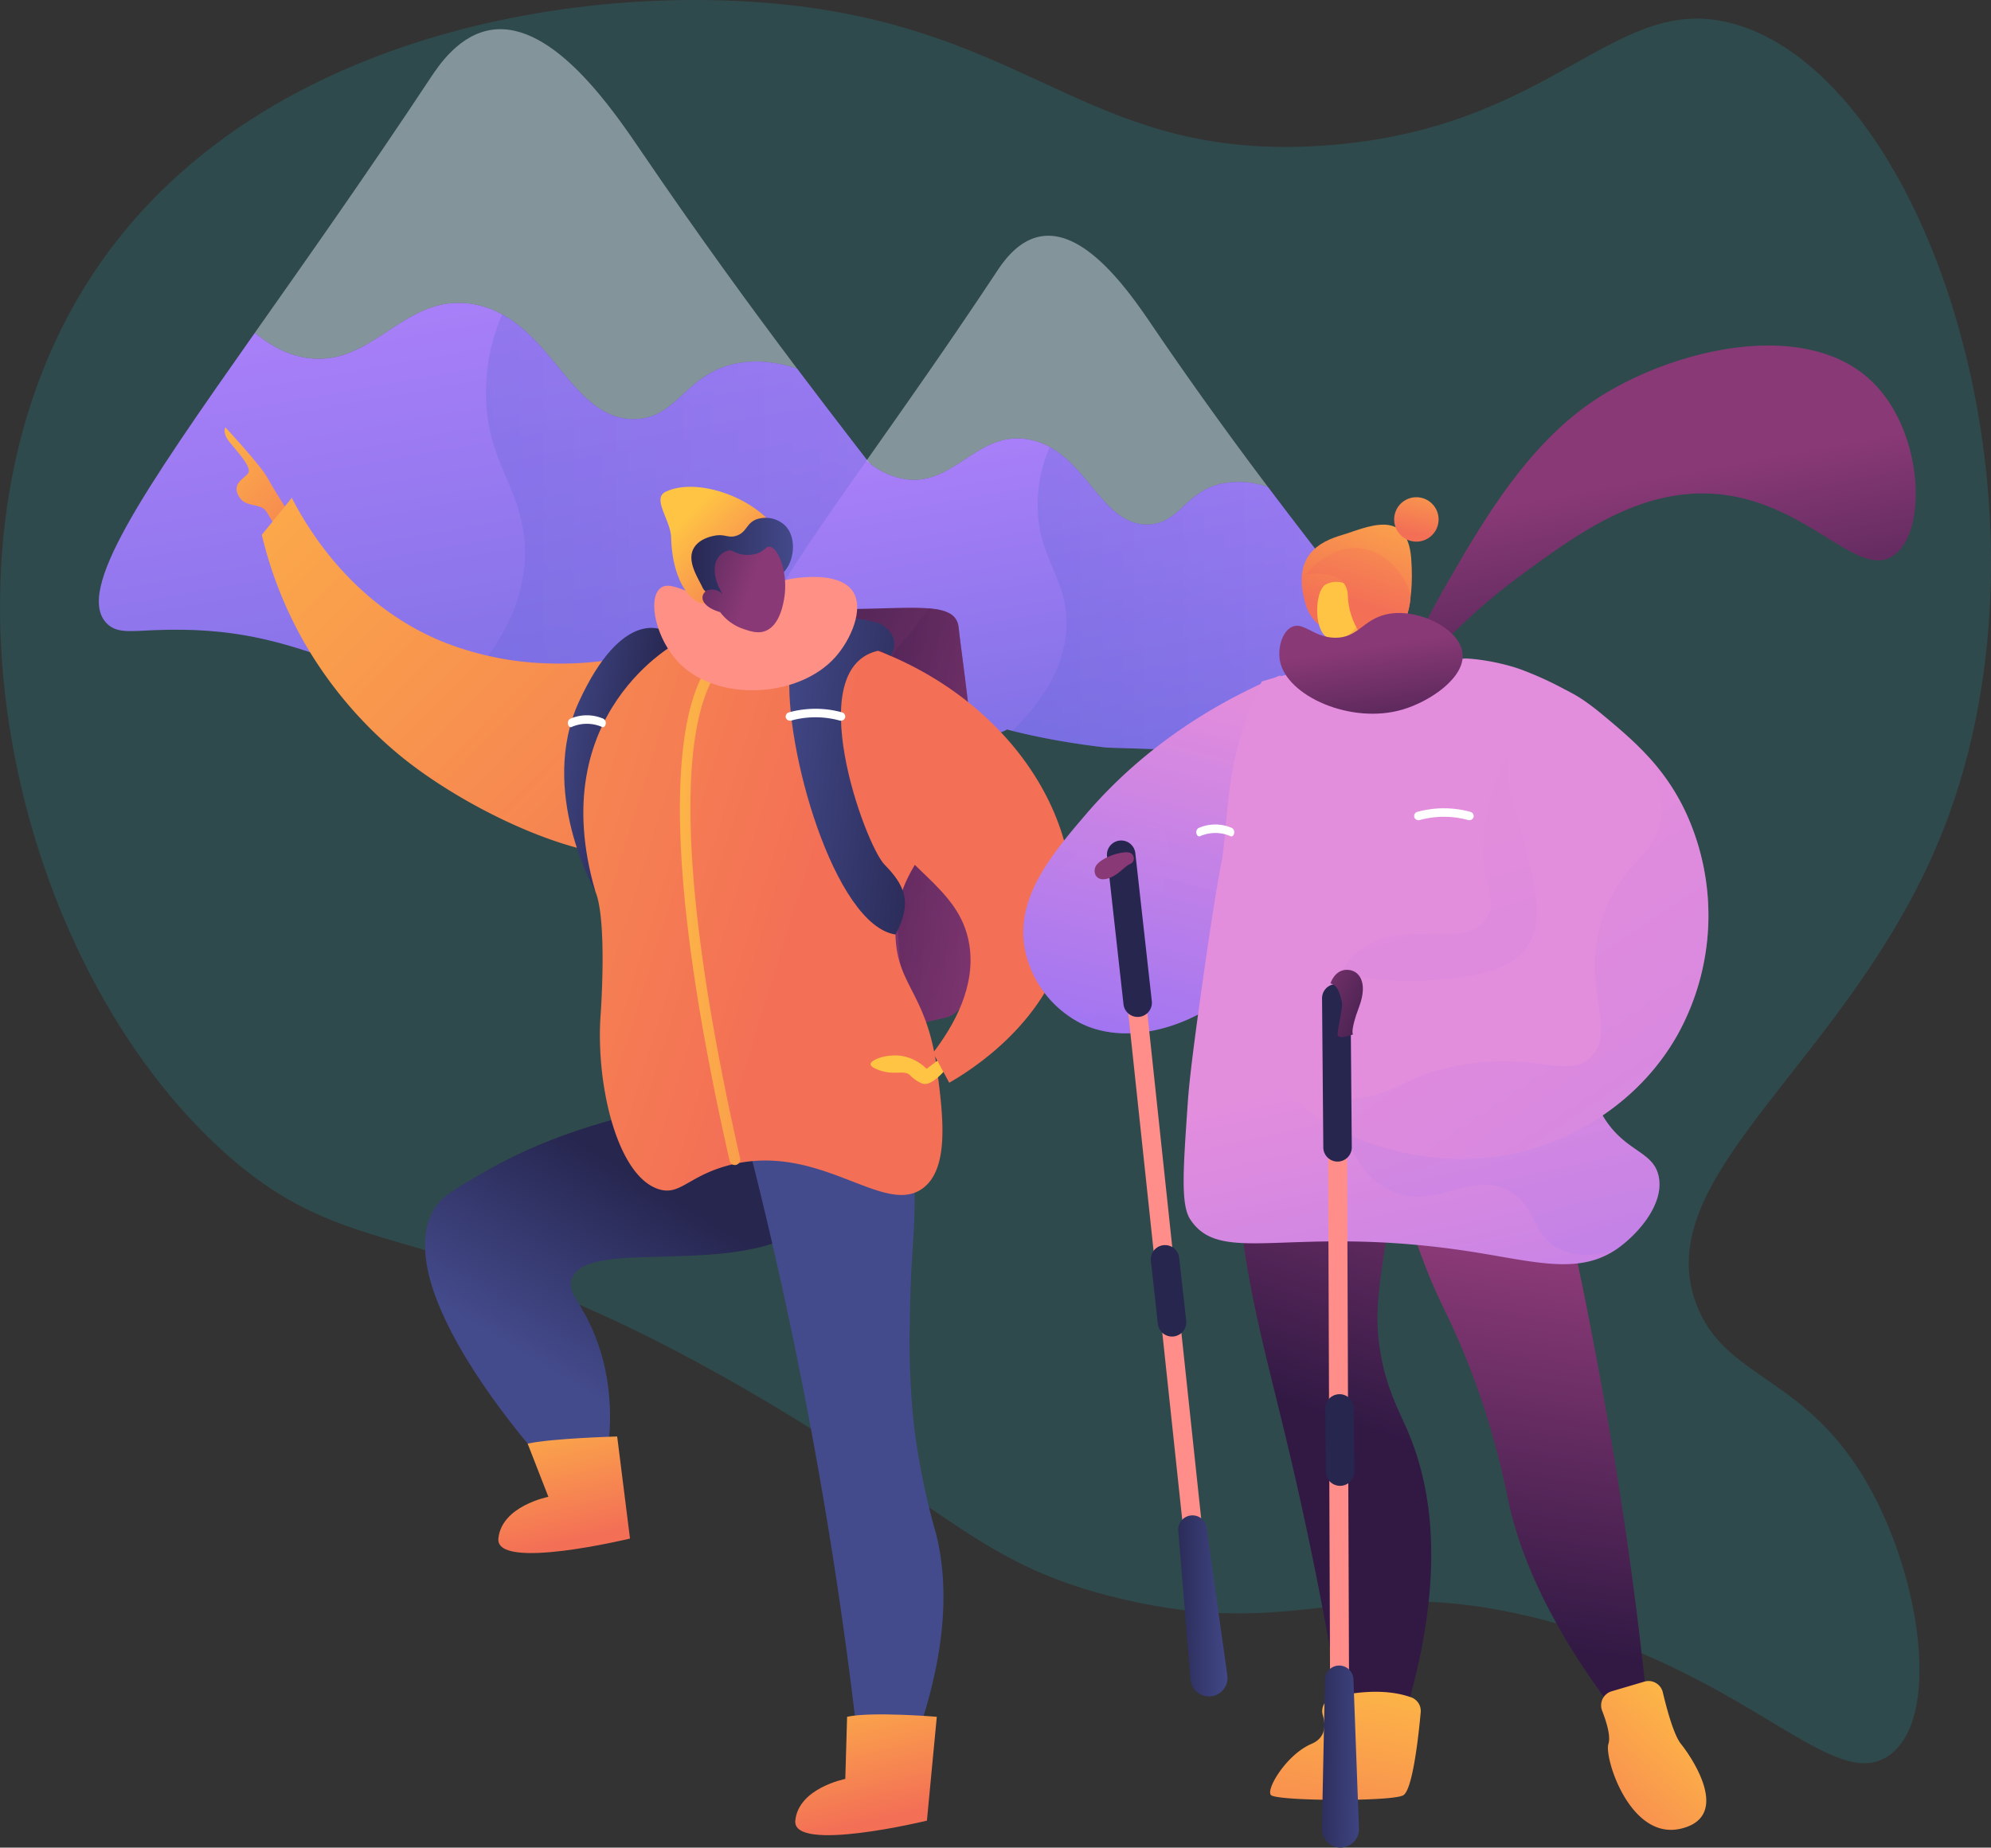 <svg id="Group_17159" data-name="Group 17159" xmlns="http://www.w3.org/2000/svg" xmlns:xlink="http://www.w3.org/1999/xlink" width="515.253" height="478.261" viewBox="0 0 515.253 478.261">
  <rect x="0" y="0" width="515.253" height="478.261" fill="#333333" stroke="none"/>
  <defs>
    <linearGradient id="linear-gradient" x1="0.223" y1="0.037" x2="0.828" y2="1.585" gradientUnits="objectBoundingBox">
      <stop offset="0" stop-color="#aa80f9"/>
      <stop offset="0.996" stop-color="#6165d7"/>
    </linearGradient>
    <linearGradient id="linear-gradient-2" x1="1" y1="0.5" x2="0" y2="0.5" xlink:href="#linear-gradient"/>
    <linearGradient id="linear-gradient-7" x1="0.235" y1="0.655" x2="0.537" y2="0.239" gradientUnits="objectBoundingBox">
      <stop offset="0" stop-color="#444b8c"/>
      <stop offset="0.996" stop-color="#26264f"/>
    </linearGradient>
    <linearGradient id="linear-gradient-8" x1="-0.03" y1="0.184" x2="0.924" y2="0.71" gradientUnits="objectBoundingBox">
      <stop offset="0" stop-color="#311944"/>
      <stop offset="1" stop-color="#893976"/>
    </linearGradient>
    <linearGradient id="linear-gradient-9" x1="-0.661" y1="0.338" x2="1.352" y2="0.651" xlink:href="#linear-gradient-8"/>
    <linearGradient id="linear-gradient-10" x1="-9.032" y1="-6.601" x2="-10.311" y2="2.562" xlink:href="#linear-gradient-8"/>
    <linearGradient id="linear-gradient-11" x1="-37.124" y1="1.793" x2="-37.186" y2="-2.385" gradientUnits="objectBoundingBox">
      <stop offset="0" stop-color="#ffc444"/>
      <stop offset="0.996" stop-color="#f36f56"/>
    </linearGradient>
    <linearGradient id="linear-gradient-12" x1="-3.045" y1="0.5" x2="-4.045" y2="0.5" xlink:href="#linear-gradient-7"/>
    <linearGradient id="linear-gradient-13" x1="-0.174" y1="-0.563" x2="1.258" y2="1.746" xlink:href="#linear-gradient-11"/>
    <linearGradient id="linear-gradient-14" x1="-0.607" y1="-0.428" x2="1.24" y2="1.08" xlink:href="#linear-gradient-11"/>
    <linearGradient id="linear-gradient-15" x1="-1.672" y1="-0.474" x2="0.571" y2="0.544" xlink:href="#linear-gradient-11"/>
    <linearGradient id="linear-gradient-16" x1="-12.074" y1="0.5" x2="-13.074" y2="0.5" xlink:href="#linear-gradient-11"/>
    <linearGradient id="linear-gradient-17" x1="-3.597" y1="-0.812" x2="0.05" y2="0.415" xlink:href="#linear-gradient-11"/>
    <linearGradient id="linear-gradient-18" x1="-0.179" y1="0.243" x2="1.305" y2="0.638" xlink:href="#linear-gradient-7"/>
    <linearGradient id="linear-gradient-19" x1="0.03" y1="0.331" x2="0.809" y2="0.577" xlink:href="#linear-gradient-7"/>
    <linearGradient id="linear-gradient-20" x1="-0.25" y1="0.333" x2="2.787" y2="0.771" xlink:href="#linear-gradient-11"/>
    <linearGradient id="linear-gradient-21" x1="0.582" y1="1.472" x2="0.69" y2="3.043" gradientUnits="objectBoundingBox">
      <stop offset="0" stop-color="#ff9085"/>
      <stop offset="1" stop-color="#fb6fbb"/>
    </linearGradient>
    <linearGradient id="linear-gradient-22" x1="0.262" y1="0.308" x2="0.931" y2="0.965" gradientUnits="objectBoundingBox">
      <stop offset="0" stop-color="#ffc444"/>
      <stop offset="0.888" stop-color="#f47854"/>
      <stop offset="0.996" stop-color="#f36f56"/>
    </linearGradient>
    <linearGradient id="linear-gradient-23" x1="1" y1="0.5" x2="0" y2="0.5" xlink:href="#linear-gradient-7"/>
    <linearGradient id="linear-gradient-24" x1="-0.802" y1="0" x2="0.583" y2="0.457" xlink:href="#linear-gradient-8"/>
    <linearGradient id="linear-gradient-25" x1="0.18" y1="-0.576" x2="0.662" y2="0.986" xlink:href="#linear-gradient-11"/>
    <linearGradient id="linear-gradient-26" x1="0.118" y1="-0.591" x2="0.633" y2="1.018" xlink:href="#linear-gradient-11"/>
    <linearGradient id="linear-gradient-29" x1="0.674" y1="1.293" x2="0.448" y2="0.483" xlink:href="#linear-gradient-8"/>
    <linearGradient id="linear-gradient-30" x1="0.769" y1="-0.453" x2="0.432" y2="0.77" xlink:href="#linear-gradient-11"/>
    <linearGradient id="linear-gradient-32" x1="9.708" y1="-3.524" x2="9.475" y2="6.387" xlink:href="#linear-gradient-7"/>
    <linearGradient id="linear-gradient-33" x1="2.983" y1="-1.189" x2="2.683" y2="2.684" xlink:href="#linear-gradient-7"/>
    <linearGradient id="linear-gradient-34" x1="4.487" y1="0.957" x2="4.537" y2="0.445" xlink:href="#linear-gradient-8"/>
    <linearGradient id="linear-gradient-35" x1="2.052" y1="0.99" x2="2.086" y2="0.442" xlink:href="#linear-gradient-8"/>
    <linearGradient id="linear-gradient-36" x1="0.614" y1="0.021" x2="0.41" y2="1.147" gradientUnits="objectBoundingBox">
      <stop offset="0.004" stop-color="#e38ddd"/>
      <stop offset="1" stop-color="#9571f6"/>
    </linearGradient>
    <linearGradient id="linear-gradient-37" x1="0.608" y1="0.022" x2="0.396" y2="1.148" xlink:href="#linear-gradient-36"/>
    <linearGradient id="linear-gradient-38" x1="0.462" y1="0.649" x2="0.66" y2="1.827" xlink:href="#linear-gradient-36"/>
    <linearGradient id="linear-gradient-39" x1="0.387" y1="0.192" x2="0.672" y2="1.573" xlink:href="#linear-gradient-36"/>
    <linearGradient id="linear-gradient-40" x1="0.74" y1="0.909" x2="1.301" y2="1.9" xlink:href="#linear-gradient-36"/>
    <linearGradient id="linear-gradient-41" x1="0.565" y1="1.168" x2="0.071" y2="-1.394" xlink:href="#linear-gradient-22"/>
    <linearGradient id="linear-gradient-42" x1="0.591" y1="-0.317" x2="0.911" y2="-3.147" xlink:href="#linear-gradient-22"/>
    <linearGradient id="linear-gradient-43" x1="0.362" y1="0.343" x2="1.096" y2="1.508" xlink:href="#linear-gradient-36"/>
    <linearGradient id="linear-gradient-44" x1="0.852" y1="-1.124" x2="0.429" y2="0.828" xlink:href="#linear-gradient-11"/>
    <linearGradient id="linear-gradient-45" x1="0.789" y1="-0.758" x2="0.436" y2="0.669" gradientUnits="objectBoundingBox">
      <stop offset="0" stop-color="#ffc444"/>
      <stop offset="0.864" stop-color="#f57a54"/>
      <stop offset="0.996" stop-color="#f36f56"/>
    </linearGradient>
    <linearGradient id="linear-gradient-46" x1="0.756" y1="1.46" x2="0.477" y2="0.336" xlink:href="#linear-gradient-8"/>
    <linearGradient id="linear-gradient-47" x1="0.886" y1="-0.227" x2="-0.075" y2="1.566" xlink:href="#linear-gradient-45"/>
    <linearGradient id="linear-gradient-48" x1="0.835" y1="-0.488" x2="0.131" y2="2.1" xlink:href="#linear-gradient-45"/>
    <linearGradient id="linear-gradient-51" x1="8.281" y1="0.02" x2="6.99" y2="0.02" xlink:href="#linear-gradient-7"/>
    <linearGradient id="linear-gradient-52" x1="1.124" y1="0.516" x2="-0.223" y2="0.484" xlink:href="#linear-gradient-7"/>
    <linearGradient id="linear-gradient-53" x1="11.022" y1="-0.481" x2="9.866" y2="-0.481" xlink:href="#linear-gradient-7"/>
    <linearGradient id="linear-gradient-54" x1="28.412" y1="-0.83" x2="26.458" y2="-0.83" xlink:href="#linear-gradient-7"/>
    <linearGradient id="linear-gradient-55" x1="1.352" y1="0.534" x2="-0.413" y2="0.465" xlink:href="#linear-gradient-7"/>
    <linearGradient id="linear-gradient-56" x1="31.215" y1="-2.15" x2="29.8" y2="-2.15" xlink:href="#linear-gradient-7"/>
    <linearGradient id="linear-gradient-57" x1="-7.798" y1="7.467" x2="-8.315" y2="8.748" gradientUnits="objectBoundingBox">
      <stop offset="0" stop-color="#893976"/>
      <stop offset="1" stop-color="#311944"/>
    </linearGradient>
    <linearGradient id="linear-gradient-58" x1="-0.483" y1="-0.385" x2="1.35" y2="1.229" xlink:href="#linear-gradient-57"/>
  </defs>
  <path id="Path_18434" data-name="Path 18434" d="M841.275,909.38c-14.807,10.49-36.879-22.331-92.175-35.741-47.994-11.639-59.707,6.214-106.282-4.7-36.216-8.489-44.049-22.779-93.115-51.731-84.327-49.757-103.5-32.514-138.262-63.017-55.894-49.054-82.572-160.588-32.919-231.377C421.285,461.845,507.8,449.44,561.93,456.973c59.156,8.231,74.812,39.6,132.619,35.741,61.343-4.1,75.759-41.568,108.164-31.038,49.666,16.139,84.53,126.493,52.671,207.863-23.4,59.769-77.036,89.171-63.958,123.213,7.6,19.777,28.83,18,45.147,47.968C849.7,864.832,854.487,900.021,841.275,909.38Z" transform="translate(-352.368 -455)" fill="#1dc5ce" opacity="0.16"/>
  <g id="Group_15364" data-name="Group 15364" transform="translate(25.577 7.558)">
    <path id="Path_18435" data-name="Path 18435" d="M1859.674,921.071c5.067,4.255,9.71,6,13.718,6.542,17.175,2.311,25.01-17.168,42.943-13.921,19.953,3.613,24.664,30.056,41.621,29.722,10.894-.214,12.882-11.1,25.252-14.17,5.334-1.324,10.98-.8,16.76,1.077,42.36,56.251,66.02,80.5,55.687,92.228-3.19,3.619-7.178,3.21-47.912,1.372-67.139-3.029-60.816-2.094-66.52-2.8-58.8-7.273-65.955-24.894-107.9-23.055-6.047.265-9.431.793-11.958-1.737C1813.014,987.967,1830.656,962.313,1859.674,921.071Z" transform="translate(-1819.29 -842.493)" fill="url(#linear-gradient)"/>
    <path id="Path_18436" data-name="Path 18436" d="M2282.511,585.942c-12.369,3.071-14.358,13.955-25.252,14.169-16.957.334-21.668-26.109-41.621-29.722-17.933-3.247-25.767,16.232-42.943,13.921-4.007-.539-8.651-2.287-13.718-6.542,13.131-18.661,28.678-40.638,45.308-65.763,2.285-3.452,7.577-11.474,16.065-12.665,15.928-2.235,31.594,21.141,39.031,32.075,14.5,21.321,27.918,39.709,39.889,55.6C2293.491,585.142,2287.845,584.618,2282.511,585.942Z" transform="translate(-2118.594 -499.19)" fill="#d8dee8" opacity="0.5"/>
    <g id="Group_15362" data-name="Group 15362" transform="translate(91.342 73.821)">
      <path id="Path_18437" data-name="Path 18437" d="M1838.188,990.925c-.647-16.181-11.064-22.506-9.964-42.611a49.367,49.367,0,0,1,4.125-17.518c14.108,7.717,19.611,27.389,34.264,27.1,10.894-.214,12.882-11.1,25.252-14.17,5.334-1.324,10.98-.8,16.76,1.077,42.36,56.251,66.02,80.5,55.687,92.228-3.19,3.618-7.178,3.21-47.912,1.372-67.139-3.029-60.816-2.094-66.52-2.8a255.722,255.722,0,0,1-30.59-5.545C1834.74,1014.861,1838.612,1001.554,1838.188,990.925Z" transform="translate(-1819.29 -930.796)" opacity="0.3" fill="url(#linear-gradient-2)" style="mix-blend-mode: multiply;isolation: isolate"/>
    </g>
    <g id="Group_15363" data-name="Group 15363" transform="translate(104.402 4.49)">
      <path id="Path_18438" data-name="Path 18438" d="M2171.076,525.439c10.254,6.944,19.2,20.258,24.289,27.735,14.5,21.321,27.918,39.709,39.889,55.6-5.78-1.876-11.426-2.4-16.76-1.077-12.369,3.071-14.358,13.956-25.252,14.17-14.653.288-20.156-19.383-34.264-27.1,7.029-15.992,20.516-24.7,21.13-42.374C2180.35,545.448,2178.614,536.393,2171.076,525.439Z" transform="translate(-2158.978 -525.439)" opacity="0.3" fill="url(#linear-gradient-2)" style="mix-blend-mode: multiply;isolation: isolate"/>
    </g>
  </g>
  <g id="Group_15367" data-name="Group 15367" transform="translate(194.351 61.026)">
    <path id="Path_18439" data-name="Path 18439" d="M1224.683,1124.21a19.776,19.776,0,0,0,10.158,4.844c12.719,1.711,18.52-12.713,31.8-10.309,14.776,2.676,18.264,22.257,30.821,22.01,8.067-.159,9.54-8.219,18.7-10.493a22.416,22.416,0,0,1,12.411.8c31.368,41.654,48.889,59.615,41.237,68.3-2.362,2.68-5.316,2.377-35.48,1.016-49.717-2.243-45.035-1.551-49.259-2.073-43.543-5.386-48.841-18.435-79.9-17.073-4.478.2-6.984.588-8.855-1.286C1190.131,1173.747,1203.194,1154.75,1224.683,1124.21Z" transform="translate(-1194.778 -1066.022)" fill="url(#linear-gradient)"/>
    <path id="Path_18440" data-name="Path 18440" d="M1537.8,876.041c-9.16,2.274-10.632,10.334-18.7,10.493-12.557.247-16.045-19.334-30.821-22.009-13.28-2.4-19.081,12.02-31.8,10.309a19.778,19.778,0,0,1-10.158-4.845c9.723-13.819,21.236-30.093,33.552-48.7,1.692-2.556,5.61-8.5,11.9-9.379,11.8-1.655,23.4,15.655,28.9,23.752,10.741,15.788,20.674,29.405,29.538,41.175A22.42,22.42,0,0,0,1537.8,876.041Z" transform="translate(-1416.417 -811.8)" fill="#d8dee8" opacity="0.5"/>
    <g id="Group_15365" data-name="Group 15365" transform="translate(67.64 54.665)">
      <path id="Path_18441" data-name="Path 18441" d="M1208.772,1175.938c-.479-11.982-8.193-16.666-7.378-31.554a36.551,36.551,0,0,1,3.055-12.972c10.447,5.714,14.522,20.281,25.373,20.068,8.067-.159,9.54-8.219,18.7-10.493a22.418,22.418,0,0,1,12.411.8c31.368,41.654,48.889,59.615,41.237,68.3-2.362,2.679-5.315,2.377-35.48,1.016-49.717-2.243-45.035-1.551-49.259-2.073a189.35,189.35,0,0,1-22.653-4.106C1206.219,1193.662,1209.086,1183.808,1208.772,1175.938Z" transform="translate(-1194.778 -1131.411)" opacity="0.3" fill="url(#linear-gradient-2)" style="mix-blend-mode: multiply;isolation: isolate"/>
    </g>
    <g id="Group_15366" data-name="Group 15366" transform="translate(77.311 3.325)">
      <path id="Path_18442" data-name="Path 18442" d="M1455.281,831.238c7.594,5.143,14.219,15,17.986,20.538,10.741,15.788,20.674,29.4,29.538,41.175a22.418,22.418,0,0,0-12.411-.8c-9.16,2.274-10.632,10.334-18.7,10.493-10.851.213-14.926-14.353-25.373-20.068,5.206-11.842,15.193-18.294,15.648-31.378C1462.148,846.055,1460.863,839.349,1455.281,831.238Z" transform="translate(-1446.322 -831.238)" opacity="0.3" fill="url(#linear-gradient-2)" style="mix-blend-mode: multiply;isolation: isolate"/>
    </g>
  </g>
  <g id="Group_15371" data-name="Group 15371" transform="translate(58.125 110.63)">
    <path id="Path_18443" data-name="Path 18443" d="M2153.167,2106.98c-28.514,4.792-44.89,12.545-55.105,18.435-7.005,4.039-10.544,6.118-12.339,9.007-12.654,20.385,25.538,63.155,30.7,68.84l13.489-2.326c1.592-9.046,2.16-21.141-2.791-33.49-3.56-8.88-7.156-10.863-6.047-14.419,3.858-12.362,50.2,2.363,66.048-18.605,6.17-8.163,7.1-20.918,1.861-26.978C2184.186,2101.9,2173.781,2103.516,2153.167,2106.98Z" transform="translate(-2031.297 -1932.439)" fill="url(#linear-gradient-7)"/>
    <g id="Group_15368" data-name="Group 15368" transform="translate(110.575 46.336)">
      <path id="Path_18444" data-name="Path 18444" d="M1889.665,1479.149c10.655,10.03,37.929,6.092,57.009,2.078,3.431-.709,6.6-1.436,9.354-2.078,18.09-4.225,4.157-92.1,3.354-100.854-.3-3.371-2.923-4.647-7.638-5.053-7.537-.642-20.414.938-37.744-.278-28.17-1.969-32.606,8.965-32.606,8.965C1879.778,1386.095,1877.1,1467.32,1889.665,1479.149Z" transform="translate(-1879.985 -1372.727)" fill="url(#linear-gradient-8)"/>
      <path id="Path_18445" data-name="Path 18445" d="M1880.529,1400.813c.474,16-.667,69.37,3.946,82.915,3.431-.71,6.6-1.436,9.354-2.079,18.09-4.224,4.157-92.1,3.354-100.853-.3-3.371-2.923-4.647-7.638-5.053a20.418,20.418,0,0,0-1.7,2.121C1877.995,1391.806,1879.964,1381.945,1880.529,1400.813Z" transform="translate(-1817.788 -1375.227)" opacity="0.5" fill="url(#linear-gradient-9)" style="mix-blend-mode: multiply;isolation: isolate"/>
    </g>
    <path id="Path_18446" data-name="Path 18446" d="M2029.245,3147.284a55.579,55.579,0,0,1,1.35,7.223c.042,1.922-21.1,4.6-21.428,3.183s3.21-3.991,5.765-5,10.05-3.774,10.05-3.774Z" transform="translate(-1856.838 -2797.432)" fill="url(#linear-gradient-10)"/>
    <path id="Path_18447" data-name="Path 18447" d="M2012.346,3114.832l1.212,6.626s2.6,1.432,4.666,0l.5-7.358Z" transform="translate(-1845.518 -2769.923)" fill="url(#linear-gradient-11)"/>
    <path id="Path_18448" data-name="Path 18448" d="M1937.358,2064.645c6.616,24.736,12.835,51.279,18.292,79.52,6.588,34.1,11.231,66.371,14.449,96.422l10.974-.567c12.1-29.6,11.436-48.966,8.356-61.359a182.16,182.16,0,0,1-5.75-28.234,201.049,201.049,0,0,1-1.046-26.541c.138-19.969,1.887-24.466.973-39.658-.858-14.258-1.376-21.466-5.777-25.345C1966.235,2048.665,1939.392,2063.5,1937.358,2064.645Z" transform="translate(-1805.298 -1892.227)" fill="url(#linear-gradient-12)"/>
    <path id="Path_18449" data-name="Path 18449" d="M2948.373,1122.649s-2.933-4.508-4.75-7.823-10.862-13.012-10.862-13.012-.89,1.312,1.024,3.737,6.028,6.662,4.84,8.169-4.229,2.64-2.431,5.88,5.643,1.522,7.267,4.138,3.273,5.458,3.273,5.458Z" transform="translate(-2932.554 -1101.814)" fill="url(#linear-gradient-13)"/>
    <path id="Path_18450" data-name="Path 18450" d="M2299.214,1208.417l-7.761,9.569a105.055,105.055,0,0,0,10.9,27.731,107.164,107.164,0,0,0,26.5,30.728c20.946,16.406,60.341,33.65,73.731,19.675,11.948-12.47-2.285-44.085-4.92-49.769a86.136,86.136,0,0,1-31.18,4.946,79.636,79.636,0,0,1-28.636-5.8C2314.549,1235.772,2303.031,1215.847,2299.214,1208.417Z" transform="translate(-2281.824 -1190.184)" fill="url(#linear-gradient-14)"/>
    <path id="Path_18451" data-name="Path 18451" d="M1927.132,1562.7c-10.8-3.462-16.308-27.307-14.992-45.23,0,0,1.78-24.255-1.359-31.812-.134-.321-1.034-2.886-2.334-6.358a32.151,32.151,0,0,1-1.242-4.285,57.033,57.033,0,0,1,.124-23.347c2.015-9.99,4.136-21.053,12.972-27.206,5.107-3.556,12.447-3.829,26.918-4.23,17.9-.5,26.844-.744,33.769,2.222,1.013.435,22.112,9.811,24.94,27.624,2.937,18.5-18.082,24.5-17.493,46.714.359,13.539,8.2,14.909,10.821,35.343,1.463,11.393,3.232,25.176-3.741,30.338-10.225,7.569-26.97-12.488-50.794-5.791C1934.724,1559.488,1932.591,1564.448,1927.132,1562.7Z" transform="translate(-1814.824 -1365.516)" fill="url(#linear-gradient-15)"/>
    <path id="Path_18452" data-name="Path 18452" d="M1953.22,2051.44l-4.785,3.624a11.848,11.848,0,0,0-6.585-3.372c-3.752-.515-7.892.987-7.9,2.171,0,.949,2.65,1.693,3.061,1.809,3.312.929,5.621-.248,7.025.941a9.873,9.873,0,0,0,2.52,1.908,7.213,7.213,0,0,0,.938.393c2.214.662,5.6-3.371,5.889-3.722Z" transform="translate(-1766.769 -1889.018)" fill="url(#linear-gradient-16)"/>
    <path id="Path_18453" data-name="Path 18453" d="M1748.417,1468.451c-4.348-8.445-7.947-21.618-3.777-41.945,39.163,11.917,61.366,45.828,56.059,74.546-4.375,23.674-26.144,36.779-31.011,39.559l-4.175-7.752c5.338-7,11.17-17.177,9.353-28.116C1772.348,1489.579,1757.22,1485.547,1748.417,1468.451Z" transform="translate(-1582.162 -1370.972)" fill="url(#linear-gradient-17)"/>
    <path id="Path_18454" data-name="Path 18454" d="M2019.183,1391.841s-21.687-7.6-23.377,12.111,11.533,65.943,27.334,68.361c4.58-8.45,2.239-12.9-2.831-18.1s-21.969-51.643-1.126-55.46l2.679,1.421S2025.379,1395.608,2019.183,1391.841Z" transform="translate(-1849.53 -1341.04)" fill="url(#linear-gradient-18)"/>
    <path id="Path_18455" data-name="Path 18455" d="M2367.983,1408.9s-35.043,18.242-21.483,64.6c0,0-14.974-25.964-4.155-49.341S2364.253,1403.677,2367.983,1408.9Z" transform="translate(-2250.544 -1353.369)" fill="url(#linear-gradient-19)"/>
    <path id="Path_18456" data-name="Path 18456" d="M2085.987,1530a1.162,1.162,0,0,0,1.417.723,23.7,23.7,0,0,1,12.5,0,1.162,1.162,0,0,0,1.417-.723h0a1.123,1.123,0,0,0-.838-1.4,25.9,25.9,0,0,0-13.654,0,1.122,1.122,0,0,0-.838,1.4Z" transform="translate(-1940.745 -1454.843)" fill="#fff"/>
    <path id="Path_18457" data-name="Path 18457" d="M2448.352,1539.875c.122.576.523.886.9.723a9.817,9.817,0,0,1,7.939,0c.376.16.779-.146.9-.723h0a1.27,1.27,0,0,0-.532-1.4,10.726,10.726,0,0,0-8.675,0,1.268,1.268,0,0,0-.531,1.4Z" transform="translate(-2359.482 -1463.033)" fill="#fff"/>
    <path id="Path_18458" data-name="Path 18458" d="M2259,1565.95a1.374,1.374,0,0,0,.31-.035,1.4,1.4,0,0,0,1.052-1.669c-19.851-87.512-12.389-116.313-6.174-125.692,2.6-3.928,5-4.4,5.029-4.4a1.409,1.409,0,0,0,1.148-1.592,1.383,1.383,0,0,0-1.55-1.169c-.345.047-3.465.589-6.69,5.235-6.636,9.559-14.742,38.929,5.516,128.238A1.4,1.4,0,0,0,2259,1565.95Z" transform="translate(-2126.946 -1375.01)" fill="url(#linear-gradient-20)"/>
    <path id="Path_18459" data-name="Path 18459" d="M2114.734,1348.959c4.005-4.473,7.618-12.537,4.535-17.094s-11.538-3.723-13.954-3.489c-7.445.722-8.342,4-15,5.233-11.125,2.054-17.562-5.455-20.931-2.442-3.239,2.9-.973,13.13,4.883,19.187C2084.262,1360.689,2105.312,1359.482,2114.734,1348.959Z" transform="translate(-1956.72 -1289.452)" fill="url(#linear-gradient-21)"/>
    <path id="Path_18460" data-name="Path 18460" d="M2207.319,1218.089a10.832,10.832,0,0,0,3.569-17.276c-6.711-7.251-19.778-11.244-27.064-7.766-3.67,1.753,1.276,7.291,1.4,11.861.235,8.926,3.4,15.055,7.1,16.745C2194.99,1222.875,2201.379,1220.7,2207.319,1218.089Z" transform="translate(-2069.666 -1176.387)" fill="url(#linear-gradient-22)"/>
    <g id="Group_15370" data-name="Group 15370" transform="translate(120.801 23.394)">
      <g id="Group_15369" data-name="Group 15369" transform="translate(0)">
        <path id="Path_18461" data-name="Path 18461" d="M2189.439,1252.167c2.424-3.034,2.857-8.911-.32-11.775a7.347,7.347,0,0,0-7.3-1.347c-2.558,1.057-2.382,3.308-5.065,4.2-2.169.722-2.9-.546-5.705,0-.738.144-3.836.746-5.278,3.126-2.019,3.332,1.017,7.713,2.177,10.212.575,1.237,1.639,1.625,2.617,2.536,1.355,1.265,3.475,3.276,6.932,6.642a22.574,22.574,0,0,1,1.39-3.772,21.14,21.14,0,0,1,2.859-4.481C2184.939,1253.824,2187.335,1254.8,2189.439,1252.167Z" transform="translate(-2165.097 -1238.593)" fill="url(#linear-gradient-23)"/>
        <path id="Path_18462" data-name="Path 18462" d="M2181.387,1299.381a12.482,12.482,0,0,0,6.133,4.395c1.535.5,3.467,1.22,5.414.539,3.808-1.332,4.749-6.878,5.031-8.543,1.082-6.376-1.465-13.157-3.8-13.313-1.086-.073-1.383,1.332-3.8,1.9a8.879,8.879,0,0,1-3.8,0c-1.542-.391-1.832-1.006-2.853-.951a4.241,4.241,0,0,0-2.853,1.9c-1.572,2.177-1.015,5.906,1.209,9.474a3.818,3.818,0,0,0-4.021-1.053,2.5,2.5,0,0,0-.935.872C2176.111,1296.289,2177.707,1298.321,2181.387,1299.381Z" transform="translate(-2173.944 -1274.954)" fill="url(#linear-gradient-24)"/>
      </g>
    </g>
    <path id="Path_18463" data-name="Path 18463" d="M1984.077,3050.231s-16.893-1.4-23.214,0l-.467,16.086s-12.118,2.343-12.94,10.8,34.063,0,34.063,0Z" transform="translate(-1799.767 -2716.464)" fill="url(#linear-gradient-25)"/>
    <path id="Path_18464" data-name="Path 18464" d="M2442.407,2629.022s-16.852.453-23.173,1.849l5.368,13.768s-12.118,2.344-12.94,10.8,34.063,0,34.063,0Z" transform="translate(-2340.812 -2367.812)" fill="url(#linear-gradient-26)"/>
  </g>
  <g id="Group_15376" data-name="Group 15376" transform="translate(264.807 89.438)">
    <g id="Group_15372" data-name="Group 15372" transform="translate(66.532 95.795)">
      <path id="Path_18465" data-name="Path 18465" d="M938.766,1644.421c10.655,10.03,37.93,6.092,57.009,2.078,3.43-.709,6.6-1.437,9.354-2.078,18.09-4.225,4.157-92.1,3.354-100.854-.3-3.371-2.924-4.647-7.638-5.053-7.537-.642-20.414.938-37.744-.279-28.171-1.969-32.606,8.965-32.606,8.965C928.88,1551.366,926.2,1632.591,938.766,1644.421Z" transform="translate(-929.087 -1537.998)" fill="url(#linear-gradient-8)"/>
      <path id="Path_18466" data-name="Path 18466" d="M929.631,1566.084c.473,16-.667,69.37,3.946,82.915,3.43-.709,6.6-1.436,9.354-2.078,18.09-4.224,4.157-92.1,3.354-100.853-.3-3.372-2.924-4.647-7.638-5.053a20.374,20.374,0,0,0-1.7,2.121C927.1,1557.077,929.065,1547.216,929.631,1566.084Z" transform="translate(-866.889 -1540.498)" opacity="0.5" fill="url(#linear-gradient-9)" style="mix-blend-mode: multiply;isolation: isolate"/>
    </g>
    <g id="Group_15373" data-name="Group 15373" transform="translate(0 0)">
      <path id="Path_18467" data-name="Path 18467" d="M466.29,1055.888c1.863-3.971,4.636-9.566,8.372-16.047,9-15.6,20.3-35.221,37.211-46.979,19.66-13.672,55.641-22.8,73.258-5.349,13.189,13.068,14.1,39.068,5.116,44.885-10.2,6.607-24.756-18.268-52.792-16.047-16.687,1.322-30.722,11.654-43.955,21.4a147.93,147.93,0,0,0-22.094,20Z" transform="translate(-365.196 -977.914)" fill="url(#linear-gradient-29)"/>
      <path id="Path_18468" data-name="Path 18468" d="M1239.136,1251.68c5.919-1.744,16.755-7.326,17.8,6.041s-2.791,19.17-2.791,19.17l-.349,1.583s-20.581,3.656-24.219-8.921S1233.216,1253.424,1239.136,1251.68Z" transform="translate(-1156.542 -1202.661)" fill="url(#linear-gradient-30)"/>
      <path id="Path_18469" data-name="Path 18469" d="M829.258,1338.848c4.016,16.064-13.525,36.63-32.443,42.559-27.253,8.543-55.467-13.885-66.979-31.047-3.772-5.623-6.68-14.229-12.5-31.441-2.893-8.56-4.28-13.876-1.456-18.1a12.24,12.24,0,0,1,12.21-4.884c6.776,1.558,6.79,9.6,12.21,15.349,12.344,13.1,35.2-4.282,63.839,6.279C808.98,1319.353,825.948,1325.61,829.258,1338.848Z" transform="translate(-641.301 -1241.339)" fill="url(#linear-gradient-23)"/>
      <path id="Path_18470" data-name="Path 18470" d="M1285.956,3118.277s.635,5.049.209,6.741-15.108,2.914-20.091,2.326,2.968-5.679,6.143-6.634S1285.956,3118.277,1285.956,3118.277Z" transform="translate(-1191.87 -2752.194)" fill="url(#linear-gradient-32)"/>
      <path id="Path_18471" data-name="Path 18471" d="M1265.332,3066.832l1.547,10.131s3.946,1.773,5.843.021l.209-10.605Z" transform="translate(-1178.637 -2709.173)" fill="#76326b"/>
      <path id="Path_18472" data-name="Path 18472" d="M815.973,3063.13s-3.115,2.312-2.284,5.08,8.1,13.862,13.28,17.01,3.556-3.411,2.049-7.5-5.359-13.086-6.863-14.594S815.973,3063.13,815.973,3063.13Z" transform="translate(-658.936 -2705.925)" fill="url(#linear-gradient-33)"/>
      <path id="Path_18473" data-name="Path 18473" d="M842.9,3001.306c1.506,4.2,2.954,7.649,4.087,10.195,2.507,5.631,3.877,7.743,5.428,9.576,1.353,1.6,4.556,5,5.417,4.433s-1.469-4.714-5.986-16.837c-.656-1.76-2.727-7.366-2.727-7.366H842.9Z" transform="translate(-691.467 -2655.23)" fill="#76326b"/>
      <path id="Path_18474" data-name="Path 18474" d="M1200.68,1974.409a262.263,262.263,0,0,0-.564,46.8c2.009,25.893,7.187,42.278,13.68,69.887,3.968,16.873,9.315,41.706,14.154,72.763a13.657,13.657,0,0,0,8.678,1.7,13.187,13.187,0,0,0,5.214-1.98c12.7-38.794,8.946-62.834,2.819-77.811-2.612-6.385-5.778-11.422-7.47-21.236-2.239-12.983.529-20.243,4.478-50.318,2.815-21.437,2.328-24.75.455-27.965C1234.637,1973.4,1211.741,1973.647,1200.68,1974.409Z" transform="translate(-1144.73 -1803.726)" fill="url(#linear-gradient-34)"/>
      <path id="Path_18475" data-name="Path 18475" d="M873.158,2002.218c7.777,40.165,15.41,61.259,21.187,73.191a200.6,200.6,0,0,1,10.671,26.046,212.137,212.137,0,0,1,6.484,24.811c2.682,12.311,9.308,30.287,27.139,53.865.222.131,3.263,1.85,6.17.317a5.959,5.959,0,0,0,2.5-2.591c-2.331-22.542-5.007-41.484-7.33-56.1-.487-3.066-2.634-16.481-6-34.2-1.318-6.936-3.247-17.1-5.559-27.537-2.879-13-7.293-30.682-14.1-51.873Z" transform="translate(-785.933 -1827.024)" fill="url(#linear-gradient-35)"/>
      <path id="Path_18476" data-name="Path 18476" d="M1494.2,1477.137c-26.295,11.037-41.884,26.171-50.173,35.838-9.147,10.667-18.4,21.791-15.928,35.042a27.631,27.631,0,0,0,14.335,19.114c16.173,8.091,39.966-3.368,48.581-19.114,2.508-4.584,3.072-8.33,3.186-46.988C1494.224,1491.393,1494.214,1483.23,1494.2,1477.137Z" transform="translate(-1427.687 -1391.751)" fill="url(#linear-gradient-36)"/>
      <path id="Path_18477" data-name="Path 18477" d="M1458.39,1541.247c1.339-3.838,7.161-20.522,1.593-24.688-3.214-2.4-11.125-1.29-32.3,15.476,3.088-6.711,8.35-12.96,13.58-19.06,8.29-9.667,23.879-24.8,50.173-35.838.018,6.093.028,14.256,0,23.892-.114,38.657-.678,42.4-3.185,46.988-8.361,15.28-31.017,26.522-47.129,19.776A68.079,68.079,0,0,0,1458.39,1541.247Z" transform="translate(-1424.933 -1391.751)" opacity="0.3" fill="url(#linear-gradient-37)" style="mix-blend-mode: multiply;isolation: isolate"/>
      <path id="Path_18478" data-name="Path 18478" d="M855.044,1566.056c.242-3.491.723-9.468,4.026-32.684,4.8-33.729,4.6-26.251,5.575-36.634.915-9.764,1.461-18.627,5.575-30.263a94.321,94.321,0,0,1,3.982-9.557c3.982-1.327,19.962-5.239,27.874-5.574,9.09-.386,17.6-.746,24.308-.34.627-.22,8.063.383,14.715,2.729a89.664,89.664,0,0,1,12.742,5.9c-4.911,3.81-11.484,9.881-12.742,18.786-1.4,9.92,5.069,13.9,11.149,32.652a159.148,159.148,0,0,1,6.371,31.059c1.881,16.709-.086,21.6,4.778,28.67,5.517,8.014,12.274,7.854,13.539,14.335,1.4,7.165-5.424,14.719-10.353,18.318-10.278,7.5-22.1,3.432-39.82.8-45.283-6.736-63.077,4.081-71.065-8.1C853.218,1592.373,853.827,1583.6,855.044,1566.056Z" transform="translate(-812.472 -1369.939)" fill="url(#linear-gradient-38)"/>
      <path id="Path_18479" data-name="Path 18479" d="M913.234,1700.165c-6.533-3.688-5.3-10.223-11.946-14.335-9.933-6.143-18.97,4.56-30.263,0-14.337-5.789-16.461-29.777-16.725-33.449-.5-6.928-1.516-21.116,7.168-28.671,10.957-9.533,27.772-.161,33.449-8.76,3.217-4.873-1.621-8.733-.8-20.706.6-8.674,4.231-22.471,12.1-26.756a23.039,23.039,0,0,0-2.541,7.642c-1.4,9.92,5.069,13.9,11.15,32.653a159.115,159.115,0,0,1,6.371,31.059c1.881,16.71-.086,21.6,4.778,28.67,5.517,8.014,12.273,7.854,13.539,14.335,1.4,7.165-5.424,14.719-10.353,18.317q-.57.416-1.151.791C922.852,1702.376,917.586,1702.622,913.234,1700.165Z" transform="translate(-775.05 -1466.649)" opacity="0.3" fill="url(#linear-gradient-39)" style="mix-blend-mode: multiply;isolation: isolate"/>
      <path id="Path_18480" data-name="Path 18480" d="M856.531,1517.323c.04,5.776,1.486,6.584,3.982,16.725,2.972,12.073,5.126,20.82,1.593,27.077-4.463,7.9-16.324,8.873-24.688,9.557-20.378,1.665-37.842-5.125-49.764-11.719a1.544,1.544,0,0,0-.882-.19c-2.678.235-3.345.693-5.464.99a1.579,1.579,0,0,0-1.338,1.833c1.354,7.775,7.286,36.839,36.743,49.7,4.338,1.895,27.246,11.344,52.562.8,7.417-3.091,21.766-10.7,31.06-27.078a63.7,63.7,0,0,0,2.389-57.341c-5.608-12.208-13.79-19.042-21.5-25.485-9.372-7.828-12.781-7.548-14.335-7.167C859.939,1496.722,856.472,1508.623,856.531,1517.323Z" transform="translate(-731.09 -1406.453)" fill="url(#linear-gradient-40)"/>
      <path id="Path_18481" data-name="Path 18481" d="M1196.186,1369.006c.8.8,3.982,7.168,8.76,11.15,2.522,2.1,11.946,3.185,14.335,3.185s.8,2.39-10.353,3.982-18.317,1.593-20.706-.8c0,0,7.964-1.593,5.575-7.168S1196.186,1369.006,1196.186,1369.006Z" transform="translate(-1112.757 -1302.115)" fill="url(#linear-gradient-41)"/>
      <path id="Path_18482" data-name="Path 18482" d="M1306.334,1346.2s-2.071,4.8-7.167,4.147c-4.563-.585-4.509-12.042-1.446-14.04a6.065,6.065,0,0,1,4.674-.4,6.725,6.725,0,0,1,3.728,6.909c.995-.549,2-.481,2.35-.007.449.6-.247,1.717-.4,1.969A3.667,3.667,0,0,1,1306.334,1346.2Z" transform="translate(-1219.497 -1274.437)" fill="url(#linear-gradient-42)"/>
      <path id="Path_18483" data-name="Path 18483" d="M788.892,1689.066c8.492-.806,10.328-5.271,23.892-7.964,20.5-4.071,28.955,3.621,35.042-2.389,7.01-6.922-3.117-18.191,3.186-36.635,4.454-13.032,11.851-14.253,14.335-23.1,1.233-4.389,1.11-10.16-2.544-17.808a56.446,56.446,0,0,1,9.711,14.623,63.7,63.7,0,0,1-2.389,57.341c-9.294,16.379-23.643,23.987-31.06,27.078-25.316,10.548-48.224,1.1-52.562-.8C774.057,1693.984,781.907,1689.729,788.892,1689.066Z" transform="translate(-700.881 -1494.573)" opacity="0.3" fill="url(#linear-gradient-43)" style="mix-blend-mode: multiply;isolation: isolate"/>
      <path id="Path_18484" data-name="Path 18484" d="M1188.222,1213.275a5.746,5.746,0,1,0,5.746-5.746A5.746,5.746,0,0,0,1188.222,1213.275Z" transform="translate(-1092.23 -1168.256)" fill="url(#linear-gradient-44)"/>
      <path id="Path_18485" data-name="Path 18485" d="M1230.811,1291.11s10.788-1.919,10.963,5.407,5.042,13.567,8.19,13.324,7.616-6.523,8-12.453S1245.314,1274.889,1230.811,1291.11Z" transform="translate(-1157.774 -1231.801)" fill="url(#linear-gradient-45)"/>
      <path id="Path_18486" data-name="Path 18486" d="M1199.115,1393.114c.778,6.326-8.393,12.556-15.582,14.651-13.316,3.882-29.821-3.508-31.641-12.486-.671-3.307.481-7.675,3.035-8.91,3.05-1.474,5.631,2.713,11.163,2.791,5.938.083,7.268-4.681,13.256-6.047C1187.3,1381.3,1198.32,1386.655,1199.115,1393.114Z" transform="translate(-1085.433 -1313.513)" fill="url(#linear-gradient-46)"/>
      <path id="Path_18487" data-name="Path 18487" d="M794.375,2999.269l-8.464,2.5a3.8,3.8,0,0,0-2.474,5.012c1.122,2.868,2.291,6.635,1.633,8.607-1.152,3.449,5.558,25.078,18.773,21.938s2.832-18.412,0-21.938c-1.856-2.312-3.665-9.01-4.692-13.353A3.8,3.8,0,0,0,794.375,2999.269Z" transform="translate(-633.636 -2653.411)" fill="url(#linear-gradient-47)"/>
      <path id="Path_18488" data-name="Path 18488" d="M1251.636,3016.821a3.742,3.742,0,0,1,2.5,3.856c-.544,6.006-2.086,20.243-4.557,21.531-3.139,1.637-31.745,1.475-34.089,0-1.729-1.087,3.74-10.5,10.368-13.325,3.787-1.617,3.7-4.93,2.933-7.473a3.688,3.688,0,0,1,2.7-4.612C1236.381,3015.612,1244.649,3014.332,1251.636,3016.821Z" transform="translate(-1151.275 -2666.907)" fill="url(#linear-gradient-48)"/>
    </g>
    <path id="Path_18489" data-name="Path 18489" d="M1068.312,1542.457s-21.687-7.6-23.377,12.111,11.532,65.942,27.334,68.361c4.58-8.449,2.24-12.9-2.83-18.1s-21.969-51.643-1.127-55.46l2.679.93S1074.508,1546.224,1068.312,1542.457Z" transform="translate(-942.707 -1444.703)" fill="url(#linear-gradient-18)"/>
    <path id="Path_18490" data-name="Path 18490" d="M1417.084,1574.175s-35.043,18.242-21.482,64.6c0,0-14.975-25.964-4.156-49.342S1413.355,1568.948,1417.084,1574.175Z" transform="translate(-1343.689 -1469.181)" fill="url(#linear-gradient-19)"/>
    <path id="Path_18491" data-name="Path 18491" d="M1135.115,1680.611a1.162,1.162,0,0,0,1.417.723,23.7,23.7,0,0,1,12.5,0,1.163,1.163,0,0,0,1.417-.723h0a1.124,1.124,0,0,0-.838-1.4,25.9,25.9,0,0,0-13.654,0,1.122,1.122,0,0,0-.838,1.4Z" transform="translate(-1033.921 -1558.506)" fill="#fff"/>
    <path id="Path_18492" data-name="Path 18492" d="M1497.453,1705.147c.122.576.523.885.9.723a9.815,9.815,0,0,1,7.939,0c.375.16.779-.146.9-.723h0a1.271,1.271,0,0,0-.533-1.4,10.73,10.73,0,0,0-8.675,0,1.268,1.268,0,0,0-.532,1.4Z" transform="translate(-1452.626 -1578.845)" fill="#fff"/>
    <g id="Group_15374" data-name="Group 15374" transform="translate(21.654 128.074)">
      <path id="Path_18493" data-name="Path 18493" d="M1548.592,1948.991a2.531,2.531,0,0,0,.264-.014,2.456,2.456,0,0,0,2.182-2.7l-22.36-209.9a2.457,2.457,0,0,0-4.885.521l22.36,209.9A2.457,2.457,0,0,0,1548.592,1948.991Z" transform="translate(-1522.615 -1732.904)" fill="#ff8d8a"/>
      <path id="Path_18494" data-name="Path 18494" d="M1629.944,1772.449a3.585,3.585,0,0,0,.412-.023,3.685,3.685,0,0,0,3.255-4.07L1629.343,1730a3.685,3.685,0,0,0-7.324.815l4.268,38.355A3.685,3.685,0,0,0,1629.944,1772.449Z" transform="translate(-1621.996 -1726.724)" fill="url(#linear-gradient-51)"/>
      <path id="Path_18495" data-name="Path 18495" d="M1507.607,2752.415l3.168,38.477a4.793,4.793,0,0,0,9.554-.787c-.007-.087-.019-.188-.03-.273l-5.367-38.232a3.686,3.686,0,0,0-7.324.814Z" transform="translate(-1489.14 -2573.676)" fill="url(#linear-gradient-52)"/>
      <path id="Path_18496" data-name="Path 18496" d="M1575.471,2363.055a3.692,3.692,0,0,0,3.667-4.093l-1.814-16.3a3.685,3.685,0,0,0-7.325.814l1.814,16.3A3.686,3.686,0,0,0,1575.471,2363.055Z" transform="translate(-1558.625 -2234.596)" fill="url(#linear-gradient-53)"/>
    </g>
    <g id="Group_15375" data-name="Group 15375" transform="translate(77.295 165.28)">
      <path id="Path_18497" data-name="Path 18497" d="M1326.172,2171.887h.01a2.456,2.456,0,0,0,2.448-2.465l-.779-211.084a2.457,2.457,0,0,0-2.456-2.448h-.01a2.456,2.456,0,0,0-2.447,2.465l.779,211.084A2.456,2.456,0,0,0,1326.172,2171.887Z" transform="translate(-1321.483 -1953.9)" fill="#ff8d8a"/>
      <path id="Path_18498" data-name="Path 18498" d="M1323.534,1990.212h.031a3.686,3.686,0,0,0,3.654-3.716l-.323-38.59a3.685,3.685,0,0,0-7.37.061l.323,38.59A3.685,3.685,0,0,0,1323.534,1990.212Z" transform="translate(-1319.49 -1944.252)" fill="url(#linear-gradient-54)"/>
      <path id="Path_18499" data-name="Path 18499" d="M1309.461,2979.466l-.783,38.6a4.793,4.793,0,0,0,9.584.194c0-.087,0-.189,0-.275l-1.429-38.58a3.686,3.686,0,0,0-7.37.062Z" transform="translate(-1308.677 -2799.412)" fill="url(#linear-gradient-55)"/>
      <path id="Path_18500" data-name="Path 18500" d="M1319.552,2588.485h.032a3.685,3.685,0,0,0,3.654-3.715l-.137-16.4a3.685,3.685,0,0,0-7.369.061l.137,16.4A3.685,3.685,0,0,0,1319.552,2588.485Z" transform="translate(-1314.859 -2458.593)" fill="url(#linear-gradient-56)"/>
    </g>
    <path id="Path_18501" data-name="Path 18501" d="M1658.323,1747.9a1.538,1.538,0,0,0,1.025-1.616c-.128-.8-.655-1.564-2.252-1.44-3.176.247-7.022,2.144-7.693,3.794s.309,3.97,3.423,2.929C1655.318,1750.738,1657.036,1748.439,1658.323,1747.9Z" transform="translate(-1630.728 -1613.663)" fill="url(#linear-gradient-57)"/>
    <path id="Path_18502" data-name="Path 18502" d="M1302.763,1926.27s1.055-3.533,4.24-3.533,5.575,3.186,3.186,9.557-1.593,7.167-1.593,7.167-3.982,1.593-3.982,0,1.443-7.116,1.12-8.336S1304.894,1926.617,1302.763,1926.27Z" transform="translate(-1223.267 -1761.137)" fill="url(#linear-gradient-58)"/>
  </g>
</svg>
